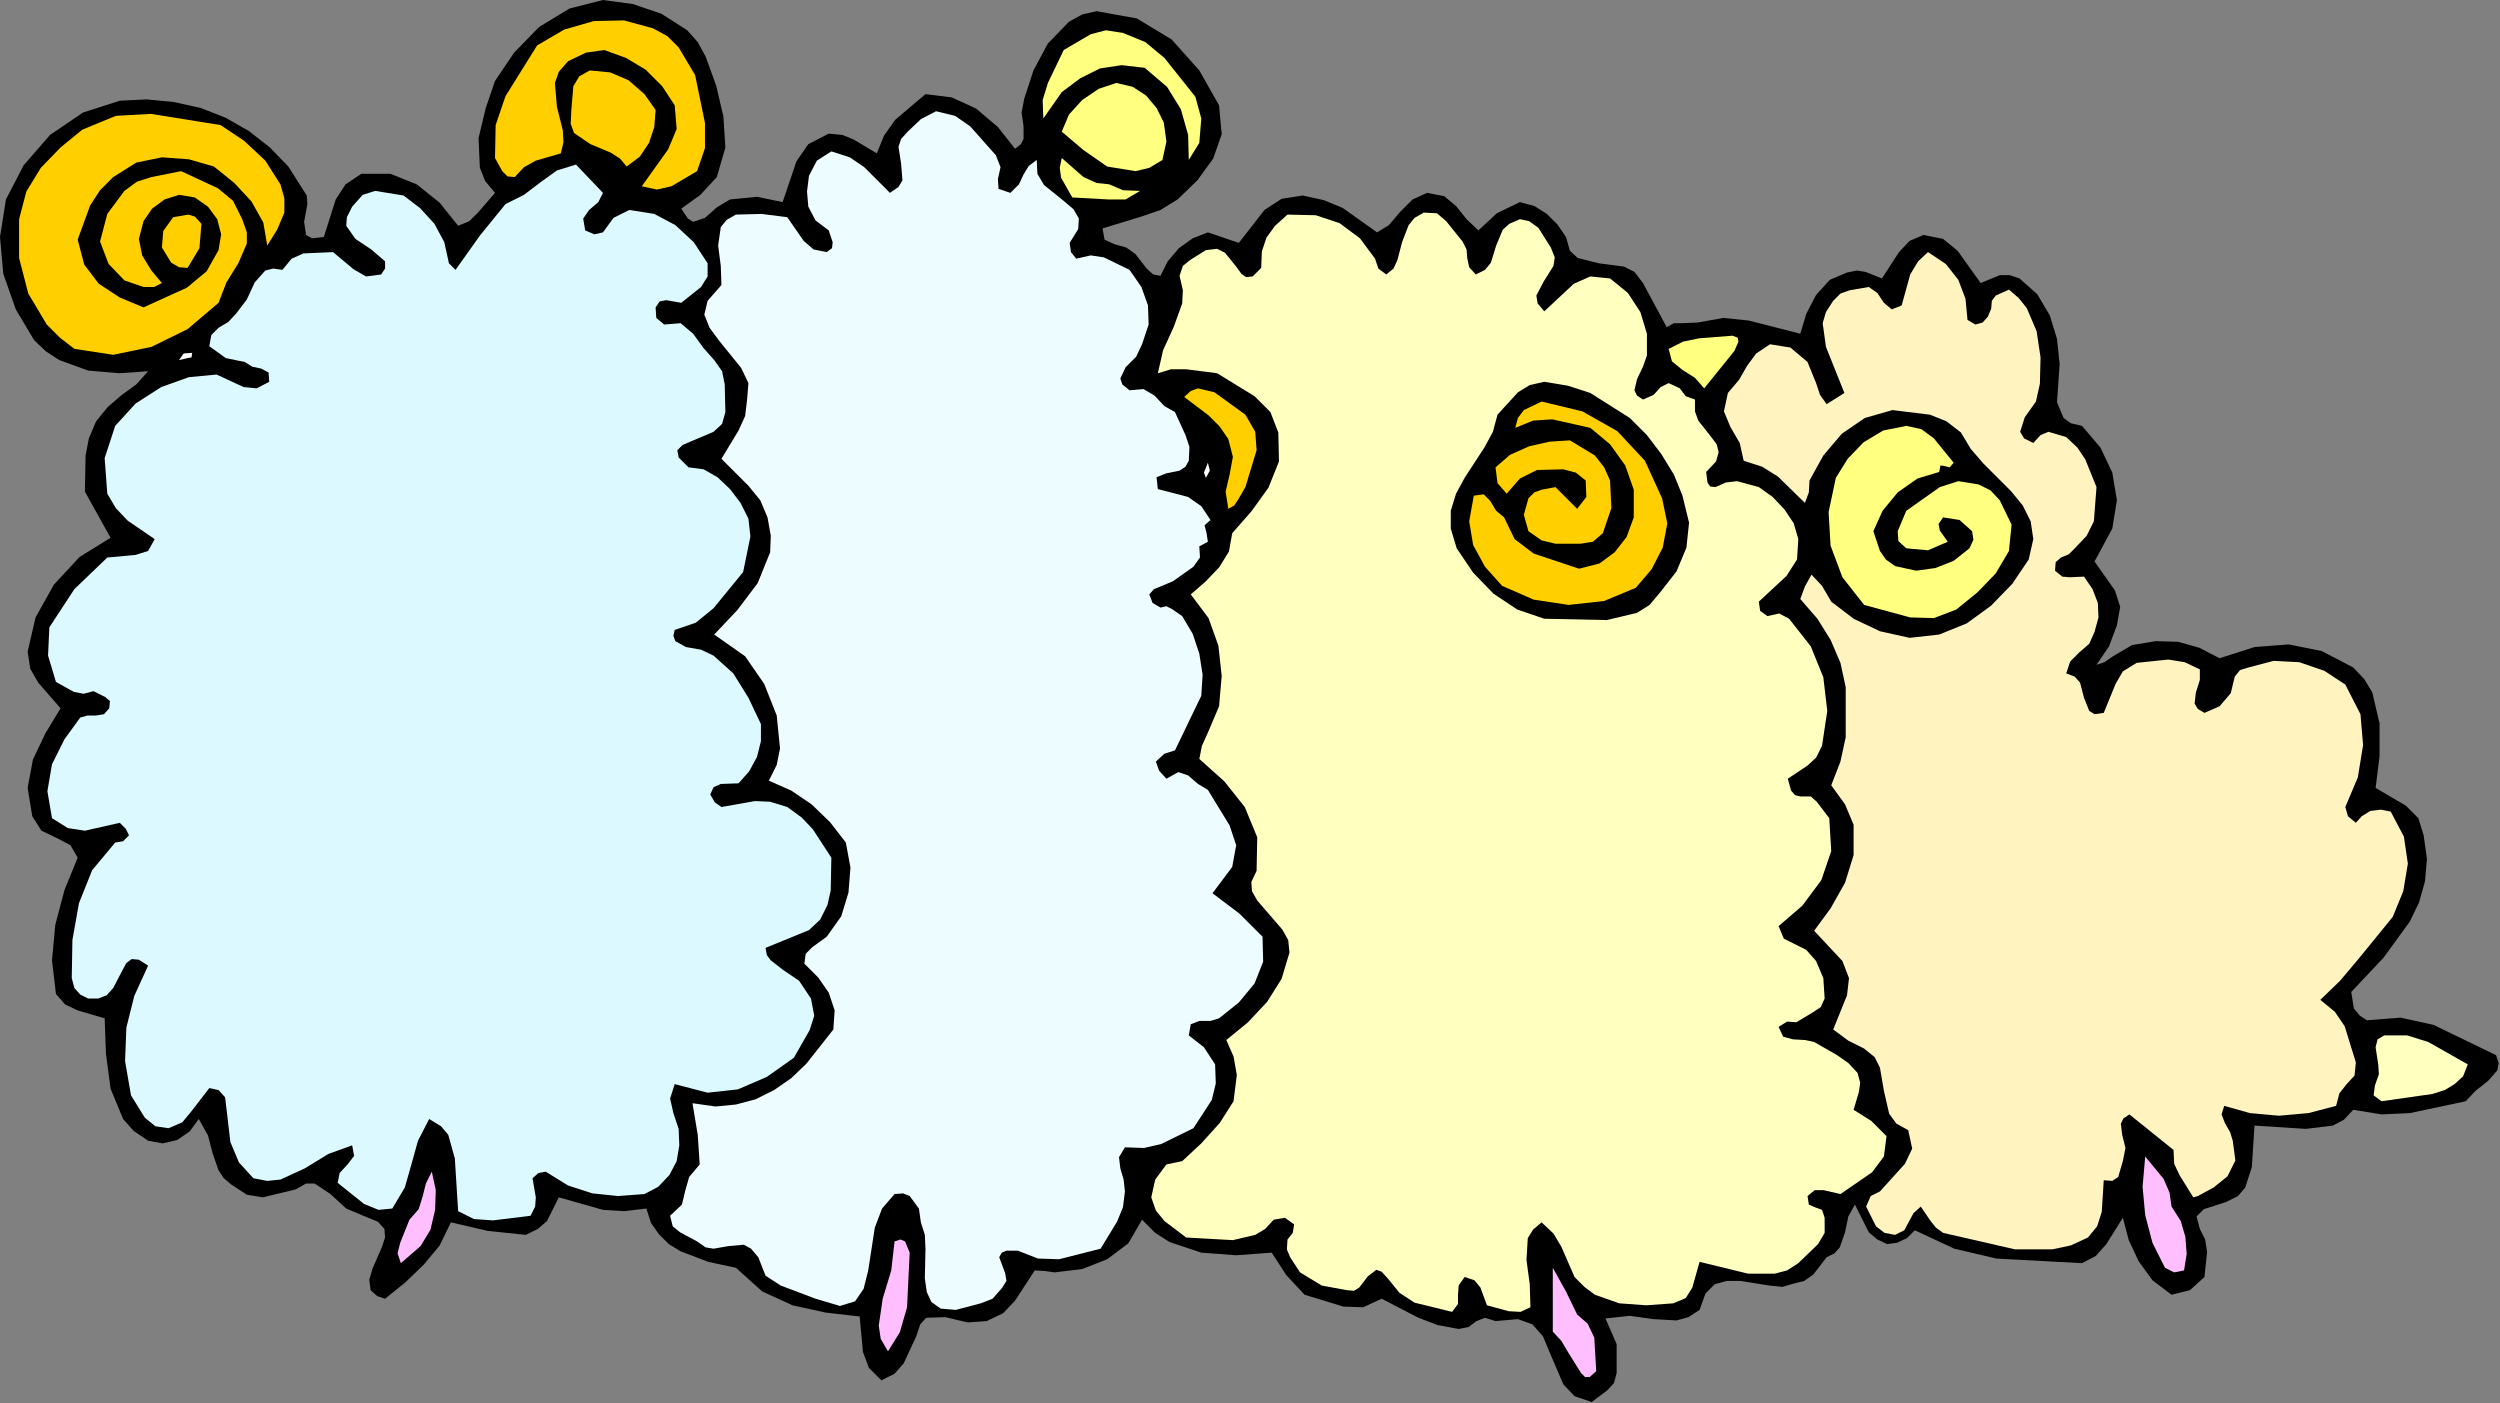 <?xml version="1.0" encoding="UTF-8" standalone="no"?>
<svg
   xmlns:dc="http://purl.org/dc/elements/1.1/"
   xmlns:cc="http://creativecommons.org/ns#"
   xmlns:rdf="http://www.w3.org/1999/02/22-rdf-syntax-ns#"
   xmlns:svg="http://www.w3.org/2000/svg"
   xmlns="http://www.w3.org/2000/svg"
   xmlns:sodipodi="http://sodipodi.sourceforge.net/DTD/sodipodi-0.dtd"
   xmlns:inkscape="http://www.inkscape.org/namespaces/inkscape"
   version="1.0"
   width="96.469mm"
   height="54.153mm"
   id="svg58"
   sodipodi:docname="ETOHT011.WMF">
  <rect width="100%" height="100%" fill="#808080" stroke="none"/>
  <sodipodi:namedview
     pagecolor="#ffffff"
     bordercolor="#666666"
     borderopacity="1"
     objecttolerance="10"
     gridtolerance="10"
     guidetolerance="10"
     inkscape:pageopacity="0"
     inkscape:pageshadow="2"
     inkscape:window-width="640"
     inkscape:window-height="480"
     id="namedview60" />
  <defs
     id="defs6">
    <clipPath
       clipPathUnits="userSpaceOnUse"
       id="clipWmfPath1">
      <path
         d="M 0,0 L 364.512,0 L 364.512,204.576 L 0,204.576 z"
         id="path2" />
    </clipPath>
    <pattern
       id="WMFhbasepattern"
       patternUnits="userSpaceOnUse"
       width="6"
       height="6"
       x="0"
       y="0" />
  </defs>
  <path
     style="fill:#000000;fill-rule:evenodd;fill-opacity:1;stroke:none;"
     clip-path="url(#clipWmfPath1)"
     d="  M 102.912,8.256   L 104.448,12.48   L 105.504,16.992   L 105.792,21.504   L 104.544,25.824   L 102.144,28.416   L 99.36,30.432   L 100.32,31.872   L 101.088,32.352   L 102.816,31.776   L 104.544,30.24   L 106.464,29.088   L 110.4,28.704   L 114.144,29.472   L 116.16,23.52   L 117.888,21.024   L 120.864,19.488   L 122.88,19.68   L 124.512,20.352   L 127.872,22.368   L 128.928,19.776   L 130.56,17.472   L 134.976,13.728   L 138.816,14.208   L 142.368,15.84   L 145.536,18.528   L 148.032,21.696   L 148.896,21.024   L 149.28,20.256   L 149.28,18.432   L 148.992,16.416   L 149.376,14.4   L 150.72,10.272   L 152.832,6.336   L 155.904,3.168   L 157.824,2.112   L 159.936,1.632   L 165.792,2.688   L 170.88,5.76   L 174.912,10.272   L 177.792,15.36   L 178.176,19.584   L 176.928,23.136   L 174.624,26.304   L 171.744,29.088   L 169.248,30.624   L 166.464,31.584   L 160.8,33.312   L 161.088,34.944   L 162.528,35.616   L 164.256,36.096   L 165.6,37.056   L 167.232,39.168   L 168.192,40.032   L 169.248,40.224   L 170.304,38.112   L 171.936,36.192   L 173.952,34.752   L 176.16,33.888   L 180.672,35.424   L 184.416,30.624   L 186.912,28.992   L 189.984,28.512   L 193.056,29.184   L 195.84,30.336   L 200.832,33.888   L 202.56,32.832   L 204.192,30.912   L 206.016,29.088   L 208.128,28.128   L 210.624,28.608   L 212.352,30.048   L 213.888,31.968   L 215.616,33.6   L 218.304,31.104   L 221.664,29.472   L 223.776,30.048   L 225.6,31.2   L 227.136,32.736   L 228.384,34.56   L 228.96,36.576   L 230.112,37.632   L 233.184,38.4   L 236.832,38.88   L 238.368,39.648   L 239.616,41.28   L 243.072,47.712   L 244.128,47.136   L 245.376,47.136   L 247.584,47.04   L 251.328,46.368   L 255.072,46.752   L 262.56,48.672   L 263.424,45.792   L 264.864,43.008   L 266.88,40.8   L 269.376,39.744   L 270.816,39.456   L 272.064,39.648   L 274.464,40.608   L 276.96,36.768   L 278.496,35.136   L 280.512,34.272   L 283.392,34.848   L 285.504,36.576   L 288.864,41.28   L 291.648,40.128   L 293.088,40.128   L 294.528,40.608   L 297.12,42.912   L 298.944,45.984   L 300,49.44   L 300.384,53.088   L 300,58.656   L 300.96,60.96   L 302.016,61.728   L 303.648,62.112   L 306.336,65.28   L 308.064,68.928   L 308.736,72.96   L 308.064,77.088   L 305.472,81.888   L 308.448,86.112   L 309.216,88.512   L 308.736,91.2   L 307.584,94.272   L 305.76,96.96   L 306.912,96.576   L 308.16,95.712   L 310.944,94.08   L 314.4,93.504   L 317.664,93.6   L 320.736,94.464   L 323.712,96   L 328.8,94.368   L 333.792,93.984   L 338.592,94.944   L 343.2,97.344   L 344.832,99.072   L 345.984,100.992   L 347.04,105.504   L 347.04,110.304   L 346.464,114.912   L 350.88,117.504   L 352.704,119.328   L 353.472,121.824   L 353.952,125.28   L 353.664,128.544   L 352.8,131.616   L 351.456,134.4   L 347.616,139.68   L 342.912,144.672   L 343.296,147.072   L 344.16,148.128   L 345.216,148.8   L 350.112,148.416   L 354.912,149.472   L 364.032,153.888   L 364.416,155.04   L 364.224,156.096   L 362.88,157.632   L 361.056,159.072   L 359.616,160.608   L 351.456,162.336   L 347.328,162.528   L 343.2,161.856   L 341.856,163.296   L 340.224,164.16   L 336.288,164.64   L 328.8,164.16   L 328.416,170.208   L 327.456,173.184   L 326.4,174.432   L 324.672,175.296   L 321.408,176.352   L 320.352,177.408   L 320.832,179.232   L 321.6,180.768   L 321.888,182.592   L 321.504,186.24   L 319.392,188.16   L 316.704,188.832   L 313.92,186.72   L 311.904,183.936   L 310.464,180.864   L 309.6,177.6   L 307.2,181.44   L 305.664,183.168   L 303.648,184.224   L 291.168,183.552   L 285.024,182.112   L 279.264,179.424   L 278.112,180.576   L 276.672,181.248   L 275.232,181.44   L 273.792,180.768   L 272.544,179.712   L 271.872,178.368   L 270.528,175.68   L 269.568,177.408   L 269.088,179.712   L 268.32,181.92   L 267.552,182.784   L 266.4,183.36   L 264.48,185.856   L 263.136,186.816   L 261.6,187.2   L 259.968,187.68   L 258.048,187.488   L 253.824,186.816   L 251.808,186.816   L 250.08,187.296   L 248.736,188.64   L 247.872,191.04   L 246.24,192.096   L 244.512,192.576   L 241.152,192.384   L 237.696,191.904   L 234.144,192.288   L 235.776,196.032   L 235.776,200.256   L 235.392,201.696   L 234.432,202.752   L 232.128,204.48   L 229.632,203.616   L 228,201.888   L 225.984,197.184   L 225.024,194.88   L 223.488,193.152   L 221.376,192.384   L 218.112,192.672   L 216.576,192.192   L 215.328,192.672   L 214.176,193.536   L 212.736,193.824   L 209.664,193.248   L 206.88,192.192   L 201.504,189.408   L 198.816,190.656   L 195.936,190.56   L 190.272,188.832   L 187.584,185.952   L 185.472,182.688   L 180.288,183.072   L 175.2,182.688   L 170.592,181.152   L 168.48,179.808   L 166.56,177.888   L 164.544,181.344   L 161.472,183.648   L 157.824,185.088   L 153.792,185.568   L 152.448,185.376   L 150.912,185.28   L 148.032,189.696   L 146.304,191.52   L 143.904,192.672   L 141.12,192.864   L 137.856,192.096   L 135.072,192.192   L 134.208,193.152   L 133.632,194.88   L 131.808,198.816   L 130.464,200.352   L 128.544,201.312   L 126.72,199.488   L 125.856,197.184   L 125.376,192   L 120.384,191.424   L 115.584,190.368   L 111.168,188.352   L 107.328,184.896   L 103.296,184.032   L 99.264,182.496   L 97.536,181.44   L 96.096,180   L 94.944,178.368   L 94.272,176.256   L 91.008,176.64   L 87.936,176.448   L 81.504,174.624   L 79.776,178.08   L 78.432,179.232   L 76.704,180.096   L 71.136,179.52   L 65.76,178.272   L 64.128,181.632   L 61.824,184.416   L 59.136,187.008   L 56.16,189.408   L 55.008,189.024   L 54.048,188.16   L 53.856,186.624   L 54.336,184.992   L 55.68,181.92   L 56.16,180.48   L 56.064,179.232   L 55.104,178.176   L 52.992,177.312   L 50.496,176.256   L 48.192,174.144   L 45.888,172.608   L 44.64,172.608   L 43.104,173.472   L 38.304,174.624   L 36,174.24   L 33.792,172.8   L 32.64,171.84   L 31.872,170.688   L 31.008,168.192   L 30.336,165.6   L 28.992,163.2   L 27.648,165.024   L 25.824,166.272   L 23.712,166.752   L 21.6,166.368   L 19.488,164.928   L 17.952,163.2   L 16.128,158.784   L 15.456,153.696   L 15.264,148.512   L 11.328,147.36   L 9.504,146.496   L 8.16,144.96   L 7.584,140.064   L 8.064,134.88   L 9.408,129.792   L 11.328,125.088   L 10.272,123.264   L 8.256,122.208   L 6.048,121.152   L 4.704,119.04   L 4.032,114.912   L 4.8,110.784   L 6.624,106.944   L 8.832,103.296   L 5.568,99.552   L 4.416,97.536   L 4.032,95.04   L 5.184,90.048   L 7.872,85.248   L 11.616,81.216   L 16.128,78.432   L 12.384,71.712   L 12.48,66.432   L 12.96,63.936   L 14.016,61.44   L 15.744,59.328   L 17.76,57.6   L 19.872,56.064   L 21.6,54.144   L 17.376,54.432   L 12.864,54.048   L 8.64,52.512   L 6.72,51.264   L 4.992,49.632   L 2.304,45.12   L 0.48,39.936   L 0,34.56   L 0.864,29.088   L 3.456,24.096   L 7.296,19.68   L 12.096,16.416   L 17.472,14.688   L 21.408,14.496   L 25.344,14.88   L 29.28,15.744   L 32.928,17.184   L 36.288,19.104   L 39.36,21.504   L 42.048,24.288   L 44.064,27.456   L 44.736,28.512   L 44.832,29.76   L 44.352,32.352   L 44.64,34.272   L 45.504,34.752   L 47.232,34.56   L 48.96,29.088   L 50.4,26.88   L 52.704,25.344   L 56.928,25.344   L 60.768,26.88   L 64.128,29.568   L 66.816,32.928   L 68.448,32.256   L 69.792,30.912   L 72.192,28.128   L 70.752,26.4   L 69.984,24.48   L 69.792,20.16   L 70.848,15.744   L 72.192,11.808   L 74.976,7.68   L 78.624,3.936   L 83.04,1.248   L 87.936,0   L 92.256,0.576   L 96.48,2.016   L 100.224,4.416   L 101.76,6.144   L 102.912,8.256  z "
     id="path8" />
  <path
     style="fill:#ffcf00;fill-rule:evenodd;fill-opacity:1;stroke:none;"
     clip-path="url(#clipWmfPath1)"
     d="  M 101.376,10.944   L 102.816,17.952   L 102.816,21.6   L 101.664,24.96   L 97.92,27.168   L 95.808,27.648   L 93.6,27.168   L 97.44,21.792   L 98.688,18.816   L 98.4,15.36   L 96.576,12.576   L 94.176,10.176   L 91.296,8.448   L 88.128,7.296   L 85.44,7.68   L 82.848,8.928   L 81.504,10.464   L 80.928,12.096   L 81.216,15.552   L 82.08,19.008   L 82.176,20.736   L 81.792,22.368   L 78.144,23.424   L 76.416,24.384   L 75.072,25.824   L 74.016,25.728   L 73.248,24.96   L 72.192,23.04   L 72.288,18.24   L 73.728,14.016   L 78.336,6.624   L 82.272,4.32   L 86.592,3.072   L 91.008,2.976   L 95.232,4.128   L 97.344,5.28   L 98.976,6.912   L 101.376,10.944  z "
     id="path10" />
  <path
     style="fill:#ffff80;fill-rule:evenodd;fill-opacity:1;stroke:none;"
     clip-path="url(#clipWmfPath1)"
     d="  M 174.336,14.112   L 175.2,17.28   L 174.912,20.832   L 173.376,23.328   L 173.28,19.68   L 172.224,15.936   L 170.208,12.672   L 166.944,9.888   L 163.584,9.504   L 160.416,9.984   L 157.536,11.424   L 154.848,13.44   L 152.16,17.28   L 152.064,14.592   L 152.832,12.096   L 155.136,7.296   L 159.072,4.992   L 161.28,4.416   L 163.776,4.8   L 167.04,6.144   L 169.824,8.448   L 174.336,14.112  z "
     id="path12" />
  <path
     style="fill:#ffcf00;fill-rule:evenodd;fill-opacity:1;stroke:none;"
     clip-path="url(#clipWmfPath1)"
     d="  M 95.616,16.032   L 95.424,18.528   L 94.656,20.832   L 93.312,22.848   L 91.392,24.288   L 90.432,23.136   L 89.088,22.272   L 86.112,21.024   L 83.712,19.392   L 83.232,18.048   L 83.328,16.032   L 83.616,12.576   L 84.48,11.136   L 86.016,10.272   L 88.992,10.56   L 91.68,11.712   L 93.984,13.728   L 95.616,16.032  z "
     id="path14" />
  <path
     style="fill:#ffff80;fill-rule:evenodd;fill-opacity:1;stroke:none;"
     clip-path="url(#clipWmfPath1)"
     d="  M 169.728,17.856   L 170.112,20.64   L 169.536,23.328   L 167.616,24.48   L 165.6,24.96   L 161.472,24.288   L 158.016,21.888   L 154.848,19.2   L 155.904,16.704   L 157.824,14.592   L 160.224,12.96   L 162.816,12.096   L 165.216,12.672   L 167.136,13.92   L 168.672,15.744   L 169.728,17.856  z "
     id="path16" />
  <path
     style="fill:#ffcf00;fill-rule:evenodd;fill-opacity:1;stroke:none;"
     clip-path="url(#clipWmfPath1)"
     d="  M 32.16,18.24   L 35.616,20.544   L 38.688,23.424   L 40.896,26.88   L 41.472,28.896   L 41.472,31.008   L 40.416,33.504   L 38.976,35.808   L 38.4,32.448   L 36.672,29.376   L 34.176,26.688   L 31.2,24.288   L 27.552,23.232   L 23.616,22.944   L 19.872,23.712   L 16.512,25.824   L 14.592,27.744   L 13.152,29.952   L 11.328,34.944   L 12.288,38.592   L 14.4,41.376   L 17.472,43.392   L 20.928,44.832   L 27.264,41.952   L 30.144,39.552   L 31.872,36.48   L 32.256,34.176   L 31.68,31.968   L 30.336,30.144   L 28.416,28.8   L 26.112,28.416   L 24,29.088   L 22.176,30.432   L 20.928,32.256   L 20.256,34.848   L 20.736,37.248   L 22.08,39.456   L 23.616,41.28   L 22.464,41.856   L 20.928,41.856   L 18.144,40.896   L 15.84,38.496   L 14.592,35.232   L 15.648,31.2   L 18.144,27.84   L 19.968,26.496   L 22.08,25.824   L 26.4,24.96   L 31.776,27.456   L 33.984,29.28   L 35.328,31.968   L 36,33.888   L 36,35.52   L 34.752,38.4   L 33.024,41.184   L 31.872,44.16   L 27.36,48   L 22.08,50.592   L 16.512,51.744   L 10.848,50.88   L 8.736,49.248   L 6.816,47.328   L 4.128,42.816   L 2.784,37.632   L 2.784,31.968   L 3.84,27.936   L 5.952,24.48   L 8.832,21.504   L 12,18.912   L 16.896,16.896   L 21.984,16.608   L 32.16,18.24  z "
     id="path18" />
  <path
     style="fill:#edfcff;fill-rule:evenodd;fill-opacity:1;stroke:none;"
     clip-path="url(#clipWmfPath1)"
     d="  M 145.248,22.656   L 145.92,24.384   L 145.536,26.112   L 145.632,27.552   L 147.36,28.128   L 148.608,26.88   L 149.28,25.44   L 150.048,24.192   L 151.2,23.328   L 151.296,25.344   L 152.256,26.976   L 155.232,29.376   L 156.576,30.528   L 157.344,31.872   L 157.248,33.408   L 156,35.424   L 156.192,36.768   L 156.96,37.728   L 159.072,37.248   L 160.992,37.536   L 164.736,39.36   L 166.464,41.856   L 167.424,44.544   L 167.52,47.328   L 166.56,50.208   L 165.696,52.032   L 164.16,53.568   L 163.392,55.2   L 163.68,56.064   L 164.736,56.928   L 166.752,56.736   L 168.384,57.696   L 169.824,59.232   L 171.36,60.096   L 172.896,63.456   L 173.472,65.184   L 173.376,67.2   L 172.896,68.064   L 172.032,68.64   L 170.112,69.024   L 168.672,69.6   L 168.864,71.328   L 173.28,72.48   L 175.2,73.824   L 176.544,75.84   L 175.68,76.608   L 175.968,77.76   L 176.16,79.008   L 174.912,79.68   L 175.008,81.312   L 174.048,82.656   L 171.072,84.768   L 169.248,85.536   L 168.288,85.92   L 167.616,86.688   L 168.096,87.936   L 169.248,88.608   L 170.112,88.416   L 170.88,88.8   L 172.416,89.856   L 173.952,92.448   L 174.912,95.328   L 175.392,98.4   L 175.2,101.472   L 171.36,109.44   L 169.824,109.92   L 168.576,111.072   L 169.056,112.416   L 170.112,113.568   L 171.84,112.608   L 173.28,113.088   L 174.72,114.336   L 176.16,115.2   L 179.328,120.384   L 180.288,123.264   L 179.712,126.432   L 176.832,130.272   L 180.768,133.248   L 184.128,136.608   L 184.224,140.256   L 182.976,143.424   L 180.672,146.208   L 177.792,148.512   L 176.544,148.896   L 174.912,148.896   L 173.664,149.376   L 173.376,151.008   L 175.584,152.736   L 177.216,155.232   L 177.312,158.016   L 176.736,160.416   L 174.048,164.544   L 169.344,166.848   L 166.848,167.424   L 164.064,167.328   L 163.2,168.768   L 163.392,170.4   L 163.872,172.032   L 164.064,173.76   L 163.776,176.064   L 162.912,178.176   L 160.512,182.112   L 154.464,183.648   L 151.392,183.552   L 148.416,182.4   L 146.784,182.4   L 146.112,182.688   L 145.728,183.36   L 146.592,185.664   L 146.784,186.816   L 146.112,187.872   L 144.768,189.408   L 143.04,190.08   L 139.392,191.04   L 137.184,190.848   L 135.84,189.888   L 135.168,188.448   L 134.88,186.432   L 134.976,182.112   L 134.88,180.096   L 134.304,178.272   L 134.016,176.256   L 132.672,174.432   L 131.712,174.048   L 130.464,174.144   L 128.64,176.256   L 127.584,179.04   L 126.624,185.28   L 125.952,187.968   L 124.704,189.792   L 122.496,190.464   L 118.944,189.408   L 113.856,187.488   L 111.648,186.048   L 110.592,183.36   L 109.536,182.112   L 108.48,181.536   L 106.272,181.728   L 104.064,182.112   L 102.912,181.92   L 101.664,181.056   L 99.168,179.712   L 98.112,178.848   L 97.728,177.312   L 99.456,175.68   L 99.936,173.664   L 100.512,171.648   L 102.048,169.824   L 101.76,165.504   L 100.992,160.896   L 104.352,161.376   L 107.328,161.088   L 110.208,160.32   L 112.896,158.976   L 115.392,157.248   L 117.6,155.136   L 121.536,150.144   L 121.728,147.36   L 120.864,144.768   L 119.328,142.56   L 117.312,140.544   L 117.504,139.104   L 118.464,138.144   L 120.576,136.608   L 122.688,133.632   L 123.744,130.176   L 124.032,126.528   L 123.36,122.88   L 121.056,119.904   L 118.368,117.312   L 115.392,115.296   L 112.128,113.856   L 113.28,111.552   L 113.76,109.152   L 113.28,104.352   L 111.456,99.744   L 108.672,95.712   L 104.16,92.544   L 107.52,88.992   L 110.496,85.056   L 112.32,80.544   L 112.416,78.144   L 111.936,75.456   L 110.88,72.96   L 109.152,70.848   L 105.216,66.912   L 107.712,62.784   L 108.672,60.672   L 108.96,58.272   L 109.152,55.872   L 108.096,53.664   L 104.832,49.632   L 103.488,47.808   L 102.72,45.888   L 103.2,43.872   L 105.216,41.568   L 105.12,38.784   L 104.736,35.808   L 105.12,33.12   L 105.984,32.064   L 107.328,31.296   L 111.072,31.2   L 114.816,31.68   L 117.216,35.136   L 118.656,36.384   L 120.576,36.768   L 121.344,36.192   L 121.44,35.328   L 120.864,33.6   L 118.944,32.16   L 117.888,30.144   L 117.696,27.936   L 117.984,25.632   L 119.136,23.424   L 121.248,22.08   L 123.936,22.944   L 126.048,24.384   L 129.792,28.128   L 131.04,27.264   L 131.616,26.304   L 131.424,23.904   L 131.04,21.408   L 131.424,20.256   L 132.384,19.2   L 134.304,17.376   L 136.512,16.224   L 139.296,16.896   L 141.504,18.432   L 145.248,22.656  z "
     id="path20" />
  <path
     style="fill:#ffff80;fill-rule:evenodd;fill-opacity:1;stroke:none;"
     clip-path="url(#clipWmfPath1)"
     d="  M 161.76,26.88   L 163.776,27.744   L 166.272,27.84   L 164.16,29.088   L 161.664,29.088   L 156.384,28.8   L 154.752,25.92   L 154.56,24.48   L 154.848,23.04   L 158.016,25.824   L 159.936,26.688   L 161.76,26.88  z "
     id="path22" />
  <path
     style="fill:#dbf9ff;fill-rule:evenodd;fill-opacity:1;stroke:none;"
     clip-path="url(#clipWmfPath1)"
     d="  M 87.936,28.128   L 87.264,29.472   L 85.92,30.624   L 85.056,31.872   L 85.344,33.6   L 86.688,34.176   L 87.936,33.888   L 89.472,31.776   L 91.776,30.624   L 95.424,31.2   L 98.496,32.832   L 101.184,35.328   L 103.2,38.4   L 103.2,40.32   L 102.24,41.856   L 99.36,44.16   L 97.152,43.776   L 96.192,43.968   L 95.616,44.832   L 95.712,46.368   L 96.864,47.328   L 99.264,47.136   L 101.088,48.672   L 102.624,50.784   L 104.16,52.512   L 105.312,54.144   L 105.696,56.064   L 105.792,60.096   L 105.312,61.824   L 104.064,62.976   L 100.896,64.32   L 99.552,64.896   L 98.784,65.664   L 98.976,66.72   L 100.416,68.16   L 102.624,68.448   L 104.64,69.6   L 106.464,71.328   L 108,73.344   L 109.152,75.648   L 109.44,78.24   L 108.384,83.424   L 104.064,88.704   L 101.472,90.816   L 98.4,91.872   L 98.208,92.736   L 98.496,93.504   L 100.032,94.368   L 102.24,94.752   L 104.064,95.616   L 106.944,98.208   L 109.152,101.76   L 110.976,105.6   L 110.976,108.096   L 110.4,110.4   L 109.248,112.512   L 107.712,114.24   L 105.12,114.336   L 104.064,114.816   L 103.584,115.872   L 104.256,117.024   L 105.216,117.696   L 110.112,116.832   L 112.32,116.928   L 114.816,117.696   L 116.928,119.232   L 118.56,120.96   L 121.248,125.088   L 121.152,129.888   L 120.672,132   L 119.616,134.112   L 117.984,135.648   L 115.872,136.512   L 111.648,138.24   L 111.84,139.296   L 112.416,140.064   L 114.144,141.408   L 116.544,143.04   L 118.272,145.632   L 118.752,148.128   L 118.08,150.24   L 115.776,154.272   L 111.84,157.056   L 107.616,158.88   L 103.2,159.36   L 98.4,158.112   L 97.728,160.224   L 98.208,162.336   L 98.976,164.64   L 99.072,167.04   L 98.688,169.344   L 97.632,171.36   L 96,173.088   L 93.984,174.144   L 90.144,174.432   L 86.4,174.048   L 82.848,172.896   L 79.584,170.88   L 78.528,171.072   L 77.664,171.84   L 78.144,174.624   L 78.048,175.968   L 77.376,177.312   L 71.904,177.984   L 69.12,177.792   L 66.816,176.64   L 66.336,168.96   L 65.376,165.504   L 64.32,164.256   L 62.592,163.2   L 60.96,166.368   L 60,169.824   L 59.04,173.184   L 57.216,176.256   L 55.2,176.448   L 53.088,175.584   L 49.248,172.512   L 49.536,171.072   L 50.688,169.824   L 51.648,168.576   L 51.36,167.04   L 47.904,168.288   L 44.448,170.4   L 40.896,172.032   L 38.976,172.224   L 36.96,171.84   L 34.848,169.536   L 33.6,166.56   L 32.832,160.032   L 31.872,158.976   L 30.528,158.688   L 27.936,162.048   L 26.592,163.68   L 24.576,164.544   L 22.656,164.256   L 21.12,163.008   L 19.104,159.744   L 18.24,154.752   L 18.432,149.856   L 19.584,145.248   L 21.6,140.832   L 20.256,139.968   L 19.2,139.872   L 18.432,140.448   L 17.856,141.504   L 16.512,144.096   L 15.552,145.152   L 14.304,145.632   L 12.864,145.632   L 11.712,145.056   L 10.848,144.096   L 10.464,142.656   L 10.56,137.088   L 11.52,131.712   L 13.44,126.912   L 16.8,122.88   L 17.952,122.688   L 18.816,121.824   L 18.336,120.864   L 17.472,120   L 12.384,121.152   L 9.888,120.768   L 7.584,119.328   L 6.912,115.392   L 7.584,111.456   L 9.408,107.808   L 11.712,104.64   L 12.768,104.352   L 14.016,104.352   L 15.168,104.16   L 15.936,103.296   L 16.032,102.24   L 15.36,101.664   L 13.632,100.8   L 12.192,101.184   L 10.752,100.896   L 8.16,99.456   L 7.008,95.616   L 7.2,91.488   L 10.848,85.92   L 15.648,81.312   L 19.776,80.928   L 21.6,80.352   L 22.56,78.624   L 18.624,75.936   L 16.896,74.112   L 15.648,72   L 15.264,66.816   L 16.8,62.112   L 19.776,58.848   L 23.52,56.448   L 27.552,55.008   L 31.584,54.624   L 35.52,56.448   L 37.44,56.64   L 39.264,55.68   L 39.168,54.336   L 38.112,53.76   L 36.768,53.472   L 35.712,52.8   L 32.928,52.224   L 30.528,50.496   L 30.816,48.864   L 31.872,47.808   L 33.312,46.944   L 34.464,45.696   L 36,43.68   L 37.152,41.184   L 38.688,39.456   L 39.84,39.168   L 41.184,39.36   L 42.528,37.728   L 44.256,36.96   L 48.576,36.768   L 51.552,39.264   L 53.376,40.32   L 55.584,40.032   L 56.16,39.168   L 56.16,38.112   L 54.144,36.384   L 51.84,34.848   L 50.496,32.928   L 50.592,31.68   L 51.36,30.144   L 52.896,28.416   L 54.72,27.84   L 58.848,28.512   L 61.248,30.336   L 63.36,32.64   L 64.8,35.328   L 65.472,38.4   L 66.432,39.36   L 69.984,34.368   L 73.728,29.76   L 76.416,28.416   L 78.816,26.592   L 81.216,24.864   L 84,24   L 87.936,28.128  z "
     id="path24" />
  <path
     style="fill:#ffcf00;fill-rule:evenodd;fill-opacity:1;stroke:none;"
     clip-path="url(#clipWmfPath1)"
     d="  M 29.376,32.64   L 29.088,36.192   L 27.36,39.072   L 26.112,38.976   L 24.96,38.304   L 23.616,36.096   L 23.808,33.696   L 25.248,31.68   L 27.456,31.296   L 28.416,31.584   L 29.376,32.64  z "
     id="path26" />
  <path
     style="fill:#ffffbf;fill-rule:evenodd;fill-opacity:1;stroke:none;"
     clip-path="url(#clipWmfPath1)"
     d="  M 213.312,35.232   L 213.888,36.384   L 213.984,37.632   L 214.272,38.976   L 215.232,40.032   L 216.576,39.36   L 217.44,38.304   L 218.208,35.808   L 219.168,33.504   L 220.128,32.64   L 221.664,31.968   L 223.008,32.256   L 224.352,33.216   L 226.176,36.096   L 226.752,37.536   L 226.56,38.784   L 225.12,41.088   L 224.064,43.104   L 224.256,44.256   L 225.216,45.408   L 229.536,41.376   L 231.936,40.32   L 234.816,40.608   L 237.408,42.72   L 239.232,45.504   L 240.192,48.672   L 240.192,51.84   L 239.616,53.472   L 238.752,55.296   L 238.368,56.928   L 238.752,57.696   L 239.616,58.272   L 241.152,57.6   L 242.208,56.448   L 243.36,55.872   L 244.992,56.64   L 245.856,57.792   L 247.2,58.272   L 247.2,60   L 247.68,61.344   L 249.504,63.648   L 250.368,64.8   L 250.656,65.952   L 250.272,67.296   L 248.832,68.832   L 249.024,70.368   L 249.408,70.944   L 250.176,71.04   L 251.712,70.368   L 253.344,70.176   L 256.512,71.04   L 258.528,72.48   L 260.256,74.304   L 261.6,76.32   L 262.272,78.624   L 262.08,81.6   L 260.544,84   L 256.512,87.744   L 256.704,89.088   L 257.76,89.856   L 259.488,89.472   L 260.928,90.24   L 264.096,94.272   L 265.92,98.784   L 266.496,103.68   L 265.728,108.768   L 264.864,110.496   L 263.616,111.648   L 260.736,113.568   L 261.216,115.296   L 261.792,115.968   L 262.56,116.16   L 264.096,116.16   L 264.96,116.928   L 266.784,119.328   L 267.072,124.128   L 265.632,128.352   L 262.848,132.096   L 259.392,135.072   L 260.16,136.896   L 261.696,137.664   L 263.424,138.528   L 264.864,140.16   L 265.92,142.656   L 266.112,145.632   L 265.536,146.88   L 264.384,147.648   L 261.984,149.088   L 260.64,148.992   L 259.392,149.76   L 260.064,151.2   L 261.504,151.584   L 263.232,151.68   L 264.576,151.968   L 267.936,153.888   L 269.568,155.04   L 270.912,156.48   L 271.296,157.92   L 271.104,159.264   L 270.336,161.856   L 272.928,163.488   L 275.136,165.696   L 274.752,168.672   L 273.024,170.976   L 268.416,174.144   L 265.92,173.568   L 264.672,173.568   L 263.616,174.432   L 263.808,175.68   L 264.672,176.064   L 265.728,176.448   L 266.112,177.6   L 266.112,179.808   L 265.152,181.44   L 262.272,184.224   L 260.64,185.28   L 258.816,185.76   L 254.976,185.76   L 247.872,184.032   L 246.816,187.776   L 245.856,189.312   L 244.032,190.08   L 240.096,190.368   L 236.16,190.08   L 232.608,188.832   L 231.072,187.68   L 229.632,186.24   L 227.712,181.824   L 226.56,179.904   L 224.832,178.272   L 223.584,179.328   L 222.816,180.576   L 222.624,183.744   L 223.104,187.296   L 223.2,190.656   L 221.76,191.328   L 220.032,191.232   L 216.864,190.368   L 215.904,187.776   L 215.04,186.72   L 213.6,186.24   L 212.736,187.488   L 212.64,188.832   L 212.64,190.176   L 211.776,191.328   L 206.304,189.984   L 204.096,188.544   L 202.464,186.528   L 201.504,185.472   L 200.736,185.184   L 199.488,186.144   L 198.24,187.776   L 197.472,188.256   L 196.416,188.16   L 192.768,187.488   L 189.6,185.568   L 188.16,183.36   L 187.68,182.208   L 187.776,180.768   L 188.544,179.808   L 188.736,178.56   L 187.392,177.6   L 185.76,177.888   L 184.512,179.232   L 183.072,180.096   L 179.808,180.864   L 172.992,180.48   L 169.824,178.08   L 168.576,176.544   L 167.904,174.624   L 168.48,172.032   L 170.112,169.824   L 172.416,169.344   L 175.2,166.752   L 177.888,163.776   L 179.904,160.608   L 180.384,156.768   L 179.904,154.08   L 178.848,151.68   L 182.016,149.088   L 184.8,146.112   L 186.912,142.752   L 188.064,138.912   L 187.872,137.088   L 187.008,135.552   L 184.512,132.672   L 183.36,131.328   L 182.592,129.984   L 182.496,128.64   L 183.264,127.008   L 183.36,122.112   L 181.536,117.696   L 178.56,113.952   L 174.912,110.688   L 175.296,108.768   L 176.16,106.848   L 177.792,103.008   L 178.176,98.592   L 177.696,94.176   L 176.256,90.144   L 173.664,86.688   L 175.872,84.768   L 177.792,82.752   L 179.232,80.448   L 179.712,77.76   L 182.496,74.592   L 184.992,71.136   L 186.528,67.296   L 186.432,63.072   L 185.28,60.096   L 182.976,57.792   L 177.504,54.432   L 172.992,53.856   L 170.784,53.856   L 168.864,54.432   L 169.632,51.072   L 171.168,47.712   L 172.416,44.256   L 172.512,42.336   L 172.032,40.224   L 172.512,38.784   L 173.568,37.92   L 175.872,36.48   L 177.504,36.288   L 178.656,36.864   L 180.288,38.88   L 181.056,39.936   L 181.728,40.416   L 182.688,40.32   L 183.936,39.072   L 184.032,36.672   L 184.704,34.656   L 185.952,32.928   L 187.776,31.296   L 191.904,31.392   L 195.36,32.544   L 198.336,34.752   L 200.544,37.728   L 201.024,39.168   L 202.176,40.032   L 203.232,39.168   L 203.808,37.92   L 204.48,35.328   L 205.44,32.832   L 206.304,31.776   L 207.648,31.008   L 209.568,31.104   L 210.912,32.256   L 213.312,35.232  z "
     id="path28" />
  <path
     style="fill:#fff3bf;fill-rule:evenodd;fill-opacity:1;stroke:none;"
     clip-path="url(#clipWmfPath1)"
     d="  M 286.944,46.656   L 288.096,47.328   L 289.152,47.04   L 289.92,46.176   L 290.4,45.024   L 290.496,43.872   L 291.072,43.104   L 292.992,42.24   L 294.432,43.488   L 295.584,44.928   L 297.024,48.288   L 297.6,52.128   L 297.504,55.968   L 296.928,58.56   L 295.296,60.864   L 294.624,62.976   L 295.2,63.936   L 296.544,64.608   L 297.6,63.456   L 298.752,62.976   L 301.344,63.744   L 302.976,65.28   L 304.128,67.008   L 305.76,71.04   L 305.376,76.032   L 304.32,78.144   L 302.592,79.968   L 301.728,80.832   L 300.576,81.312   L 299.808,81.984   L 299.712,83.232   L 300.768,84.096   L 301.824,84.192   L 303.936,84.096   L 305.184,85.92   L 305.952,87.936   L 306.048,90.048   L 305.472,92.16   L 304.704,93.888   L 303.264,95.136   L 301.92,96.48   L 301.344,98.208   L 302.592,98.688   L 303.36,99.552   L 303.936,101.76   L 304.704,103.68   L 305.472,104.16   L 306.816,103.968   L 308.544,99.744   L 309.6,97.92   L 311.616,96.672   L 316.224,96.192   L 318.624,96.576   L 320.832,97.632   L 320.832,99.168   L 320.256,100.992   L 320.064,102.624   L 320.544,103.392   L 321.504,103.968   L 323.712,103.008   L 325.344,101.088   L 325.92,98.688   L 326.688,97.728   L 327.936,97.344   L 331.584,96.384   L 335.328,96.576   L 338.976,97.824   L 342.048,99.84   L 344.256,104.16   L 344.64,108.672   L 343.872,113.376   L 342.048,117.696   L 342.432,119.04   L 343.584,120   L 344.448,119.04   L 345.696,118.272   L 347.232,118.08   L 348.672,118.368   L 350.592,122.016   L 351.168,125.952   L 350.496,129.984   L 348.96,133.728   L 343.872,139.968   L 341.28,143.04   L 338.4,145.824   L 340.512,147.552   L 341.952,149.664   L 343.584,154.944   L 343.392,156.864   L 342.24,158.112   L 341.184,159.456   L 340.704,161.28   L 336.672,162.336   L 332.352,162.72   L 328.128,162.336   L 324.384,161.28   L 324,162.528   L 324.48,163.776   L 325.248,165.12   L 325.632,166.368   L 326.016,169.248   L 324.864,171.552   L 322.848,173.184   L 320.544,174.432   L 319.872,174.624   L 317.856,171.36   L 317.088,169.728   L 316.992,167.712   L 310.56,162.528   L 309.696,163.104   L 309.312,163.872   L 309.504,165.504   L 309.984,167.424   L 309.6,169.344   L 308.928,171.648   L 308.064,172.224   L 306.816,172.128   L 306.528,176.736   L 305.856,178.848   L 304.512,180.48   L 302.016,181.632   L 299.328,182.208   L 293.856,182.208   L 283.392,179.808   L 282.336,179.04   L 281.568,178.08   L 280.128,175.968   L 279.072,176.928   L 278.4,178.176   L 277.728,179.424   L 276.384,180.096   L 274.848,179.808   L 273.6,178.848   L 272.16,175.968   L 272.832,174.432   L 274.176,173.76   L 277.824,169.728   L 278.88,167.52   L 278.304,164.832   L 276.576,163.872   L 275.52,162.432   L 274.752,159.072   L 274.176,155.712   L 273.408,154.176   L 271.872,152.928   L 269.568,151.776   L 267.36,150.144   L 269.376,145.152   L 269.664,142.656   L 268.704,140.16   L 264.576,135.744   L 266.976,132.48   L 269.088,128.736   L 270.336,124.704   L 270.336,120.288   L 269.088,117.312   L 267.072,114.528   L 268.416,111.072   L 269.184,107.52   L 269.184,100.224   L 268.416,96.672   L 266.976,93.312   L 265.056,90.24   L 262.56,87.36   L 263.232,85.536   L 264.192,83.808   L 265.728,85.44   L 267.072,87.744   L 270.336,90.24   L 274.176,92.064   L 278.496,93.024   L 282.816,92.544   L 286.848,90.912   L 290.4,88.32   L 293.472,85.152   L 295.872,81.6   L 296.544,78.624   L 296.16,76.032   L 295.008,73.728   L 293.28,71.616   L 289.248,67.584   L 287.424,65.472   L 285.984,63.072   L 283.872,61.44   L 281.472,60.48   L 276,59.808   L 271.968,60.96   L 268.608,63.264   L 265.92,66.432   L 263.904,70.08   L 263.808,71.808   L 263.232,73.344   L 259.296,69.504   L 256.992,68.064   L 254.304,67.2   L 253.728,64.608   L 252.384,62.304   L 251.424,60   L 252,57.312   L 253.632,55.392   L 254.784,53.376   L 256.128,51.552   L 258.144,50.208   L 261.12,50.688   L 263.616,52.8   L 264.864,55.872   L 265.44,57.6   L 266.4,58.944   L 268.992,57.312   L 266.304,50.592   L 265.824,47.136   L 266.304,45.504   L 267.36,43.872   L 268.416,42.816   L 269.76,42.336   L 272.544,41.856   L 273.792,42.72   L 274.752,44.16   L 275.904,45.12   L 277.344,44.544   L 278.592,40.032   L 279.744,38.112   L 281.184,36.768   L 283.776,38.496   L 285.6,40.8   L 286.656,43.584   L 286.944,46.656  z "
     id="path30" />
  <path
     style="fill:#ffff80;fill-rule:evenodd;fill-opacity:1;stroke:none;"
     clip-path="url(#clipWmfPath1)"
     d="  M 252.96,51.168   L 248.544,56.64   L 247.2,55.104   L 245.376,53.952   L 243.84,52.704   L 243.36,50.88   L 245.472,49.824   L 247.776,49.344   L 252.672,48.96   L 253.44,49.248   L 253.536,49.824   L 252.96,51.168  z "
     id="path32" />
  <path
     style="fill:#ffffff;fill-rule:evenodd;fill-opacity:1;stroke:none;"
     clip-path="url(#clipWmfPath1)"
     d="  M 28.032,51.456   L 27.936,52.128   L 27.36,52.224   L 26.112,52.512   L 26.784,51.552   L 28.032,51.456  z "
     id="path34" />
  <path
     style="fill:#000000;fill-rule:evenodd;fill-opacity:1;stroke:none;"
     clip-path="url(#clipWmfPath1)"
     d="  M 245.376,72.288   L 246.336,76.224   L 245.952,79.872   L 244.512,83.328   L 242.112,86.4   L 240.576,88.224   L 238.752,89.376   L 234.336,90.432   L 225.216,90.24   L 221.28,88.896   L 217.824,86.592   L 214.848,83.52   L 212.448,79.968   L 211.584,77.088   L 211.584,74.496   L 212.352,72   L 213.6,69.696   L 216.48,65.28   L 217.728,62.976   L 218.4,60.48   L 221.376,57.216   L 223.104,56.16   L 225.216,55.68   L 228.672,56.256   L 231.936,57.312   L 237.696,60.96   L 240.192,63.456   L 242.304,66.24   L 244.128,69.216   L 245.376,72.288  z "
     id="path36" />
  <path
     style="fill:#ffcf00;fill-rule:evenodd;fill-opacity:1;stroke:none;"
     clip-path="url(#clipWmfPath1)"
     d="  M 181.632,60.48   L 183.072,62.976   L 183.264,65.664   L 181.632,71.04   L 180.576,72.864   L 180,73.728   L 179.136,74.208   L 178.752,71.712   L 179.328,69.216   L 179.808,66.624   L 179.136,64.032   L 177.888,62.208   L 176.256,60.576   L 172.704,57.888   L 173.664,57.024   L 174.72,56.64   L 177.12,57.216   L 181.632,60.48  z "
     id="path38" />
  <path
     style="fill:#ffcf00;fill-rule:evenodd;fill-opacity:1;stroke:none;"
     clip-path="url(#clipWmfPath1)"
     d="  M 242.4,72.672   L 243.168,76.32   L 242.496,79.872   L 240.864,83.04   L 238.56,85.728   L 233.952,87.648   L 228.768,88.224   L 223.68,87.456   L 219.072,85.44   L 216.576,82.656   L 214.848,79.488   L 214.272,76.032   L 214.944,72.288   L 216.384,72.096   L 217.344,73.056   L 218.208,74.496   L 219.36,75.456   L 220.896,78.624   L 223.68,80.736   L 230.304,82.944   L 233.28,82.176   L 235.488,80.544   L 237.216,78.336   L 238.272,75.456   L 238.272,71.424   L 237.024,67.872   L 234.816,64.8   L 231.936,62.4   L 226.368,61.152   L 223.584,61.344   L 220.992,62.4   L 221.376,60.96   L 222.24,59.808   L 224.832,58.56   L 230.784,60   L 235.872,62.88   L 239.904,67.2   L 242.4,72.672  z "
     id="path40" />
  <path
     style="fill:#ffff80;fill-rule:evenodd;fill-opacity:1;stroke:none;"
     clip-path="url(#clipWmfPath1)"
     d="  M 284.928,67.488   L 284.352,68.16   L 283.584,67.968   L 283.008,67.872   L 282.816,68.832   L 279.648,69.792   L 276.768,71.808   L 274.56,74.496   L 273.216,77.472   L 274.176,80.352   L 275.04,81.6   L 276.384,82.56   L 279.456,83.232   L 282.24,82.848   L 284.928,81.792   L 287.232,79.968   L 287.808,78.72   L 287.616,77.472   L 285.792,75.84   L 283.392,75.456   L 282.72,76.416   L 282.912,77.376   L 284.064,79.008   L 281.184,80.256   L 278.016,79.968   L 276.864,78.912   L 276.768,77.472   L 278.016,74.496   L 282.912,71.04   L 285.6,70.176   L 288.576,70.656   L 290.304,71.52   L 291.648,72.96   L 293.376,76.512   L 292.992,80.352   L 291.072,83.616   L 288.384,86.4   L 285.312,88.896   L 282.048,90.144   L 278.592,90.048   L 271.872,88.224   L 268.704,84.192   L 266.976,79.584   L 266.688,74.688   L 267.744,69.696   L 269.472,66.912   L 271.776,64.512   L 274.656,62.784   L 278.016,62.112   L 280.224,62.592   L 282.048,63.936   L 284.928,67.488  z "
     id="path42" />
  <path
     style="fill:#ffcf00;fill-rule:evenodd;fill-opacity:1;stroke:none;"
     clip-path="url(#clipWmfPath1)"
     d="  M 234.816,70.08   L 235.008,74.112   L 233.76,77.76   L 232.32,79.008   L 230.496,79.296   L 226.848,79.296   L 224.832,78.816   L 222.912,77.472   L 222.24,75.072   L 222.912,72.672   L 223.776,71.808   L 224.832,71.424   L 226.848,71.04   L 230.016,74.208   L 231.36,72.48   L 231.264,70.08   L 229.824,68.928   L 228,68.448   L 224.16,68.544   L 221.664,69.792   L 219.744,72   L 218.4,70.464   L 218.112,68.16   L 220.224,66.336   L 223.008,65.088   L 225.984,64.416   L 228.96,64.224   L 232.608,66.432   L 233.952,68.16   L 234.816,70.08  z "
     id="path44" />
  <path
     style="fill:#ffffff;fill-rule:evenodd;fill-opacity:1;stroke:none;"
     clip-path="url(#clipWmfPath1)"
     d="  M 175.872,69.696   L 175.584,68.928   L 176.16,67.488   L 176.448,68.64   L 175.872,69.696  z "
     id="path46" />
  <path
     style="fill:#ffffbf;fill-rule:evenodd;fill-opacity:1;stroke:none;"
     clip-path="url(#clipWmfPath1)"
     d="  M 359.904,155.232   L 359.232,156.96   L 357.984,158.112   L 356.544,158.976   L 354.72,159.552   L 347.328,160.608   L 346.176,159.744   L 346.368,158.304   L 346.944,156.672   L 346.848,155.232   L 346.464,152.736   L 346.752,151.584   L 347.712,151.008   L 351.072,151.008   L 354.144,151.968   L 359.904,155.232  z "
     id="path48" />
  <path
     style="fill:#ffbfff;fill-rule:evenodd;fill-opacity:1;stroke:none;"
     clip-path="url(#clipWmfPath1)"
     d="  M 316.704,175.968   L 318.048,178.08   L 318.72,180.384   L 318.912,182.88   L 318.528,185.28   L 317.088,185.568   L 315.744,184.896   L 313.92,181.248   L 312.864,177.216   L 312.48,173.088   L 312.864,168.672   L 315.552,171.936   L 316.416,173.952   L 316.704,175.968  z "
     id="path50" />
  <path
     style="fill:#ffbfff;fill-rule:evenodd;fill-opacity:1;stroke:none;"
     clip-path="url(#clipWmfPath1)"
     d="  M 61.344,181.728   L 58.464,184.224   L 57.984,182.784   L 58.368,181.248   L 59.712,177.888   L 61.056,176.352   L 61.632,174.528   L 62.112,172.608   L 62.976,170.88   L 63.552,173.568   L 63.456,176.448   L 62.784,179.328   L 61.344,181.728  z "
     id="path52" />
  <path
     style="fill:#ffbfff;fill-rule:evenodd;fill-opacity:1;stroke:none;"
     clip-path="url(#clipWmfPath1)"
     d="  M 132.672,182.688   L 132.288,190.656   L 131.232,194.304   L 129.504,197.088   L 128.448,195.264   L 128.16,193.344   L 128.736,189.408   L 129.984,185.28   L 130.464,181.056   L 131.328,180.768   L 132,181.056   L 132.672,182.688  z "
     id="path54" />
  <path
     style="fill:#ffbfff;fill-rule:evenodd;fill-opacity:1;stroke:none;"
     clip-path="url(#clipWmfPath1)"
     d="  M 230.016,191.712   L 231.552,193.056   L 232.512,195.072   L 232.8,199.968   L 231.84,200.832   L 231.168,200.832   L 230.592,200.256   L 228.672,197.184   L 227.712,195.552   L 226.464,194.208   L 226.464,184.896   L 228.384,188.352   L 230.016,191.712  z "
     id="path56" />
</svg>

